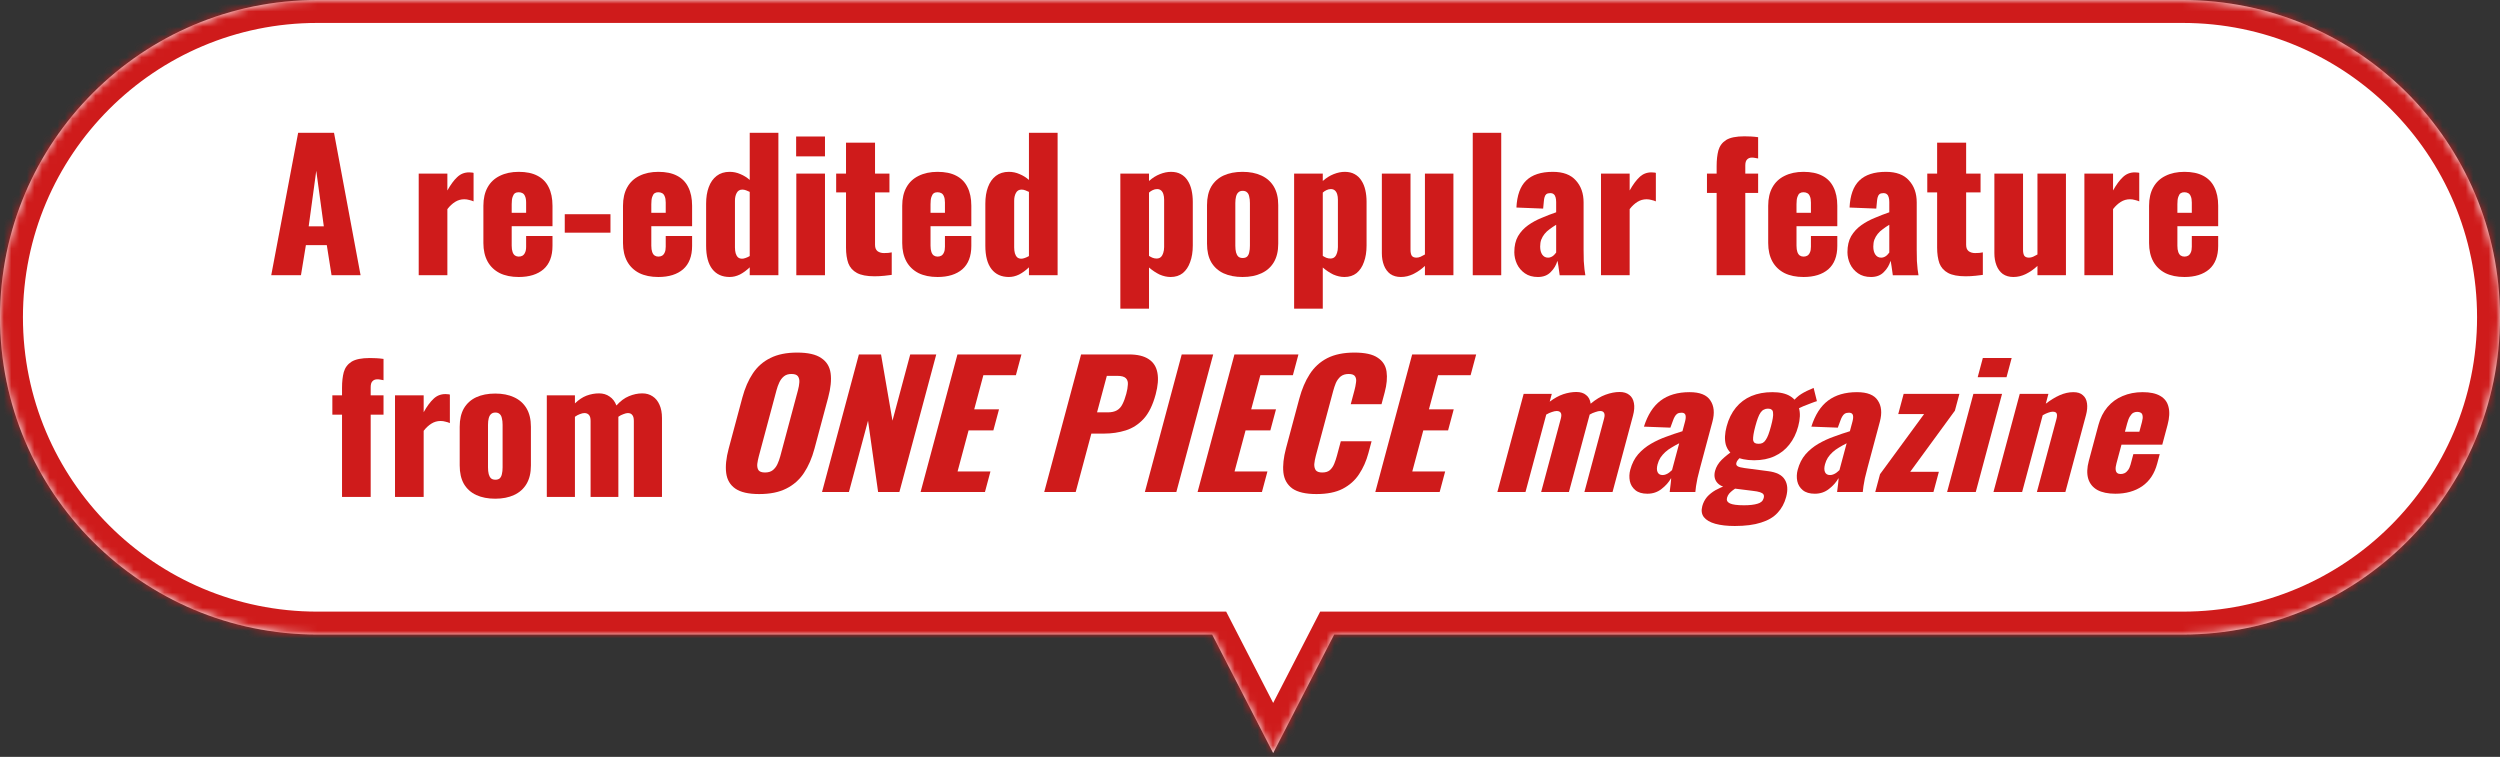 <svg width="327" height="99" viewBox="0 0 327 99" fill="none" xmlns="http://www.w3.org/2000/svg">
<rect x="0" y="0" width="327" height="99" fill="#333333" stroke="none"/>
<mask id="path-1-inside-1_156_14967" fill="white">
<path d="M285.5 0C308.42 4.79974e-06 327 18.58 327 41.5C327 64.42 308.42 83 285.5 83H174.51L166.531 98.5L158.553 83H41.5C18.58 83 0 64.42 0 41.5C0 18.58 18.58 0 41.5 0H285.5Z"/>
</mask>
<path d="M285.5 0C308.42 4.79974e-06 327 18.58 327 41.5C327 64.42 308.42 83 285.5 83H174.51L166.531 98.5L158.553 83H41.5C18.58 83 0 64.42 0 41.5C0 18.58 18.58 0 41.5 0H285.5Z" fill="white"/>
<path d="M285.5 0L285.5 -3H285.5V0ZM174.51 83V80H172.68L171.842 81.627L174.51 83ZM166.531 98.5L163.864 99.873L166.531 105.055L169.199 99.873L166.531 98.5ZM158.553 83L161.22 81.627L160.383 80H158.553V83ZM41.5 83L41.5 86H41.5V83ZM285.5 0L285.5 3C306.763 3 324 20.237 324 41.5H327H330C330 16.923 310.077 -3 285.5 -3L285.5 0ZM327 41.5H324C324 62.763 306.763 80 285.5 80V83V86C310.077 86 330 66.077 330 41.5H327ZM285.5 83V80H174.51V83V86H285.5V83ZM174.51 83L171.842 81.627L163.864 97.127L166.531 98.5L169.199 99.873L177.177 84.373L174.51 83ZM166.531 98.5L169.199 97.127L161.22 81.627L158.553 83L155.885 84.373L163.864 99.873L166.531 98.5ZM158.553 83V80H41.5V83V86H158.553V83ZM41.5 83L41.5 80C20.237 80 3 62.763 3 41.5H0H-3C-3 66.077 16.923 86 41.5 86L41.5 83ZM0 41.5H3C3 20.237 20.237 3 41.5 3V0V-3C16.923 -3 -3 16.923 -3 41.5H0ZM41.5 0V3H285.5V0V-3H41.5V0Z" fill="#CF1B1B" mask="url(#path-1-inside-1_156_14967)"/>
<path d="M71.522 65V51.706H75.201V52.764C75.692 52.289 76.198 51.952 76.719 51.752C77.256 51.553 77.8 51.453 78.353 51.453C78.889 51.453 79.349 51.591 79.733 51.867C80.131 52.128 80.43 52.519 80.629 53.04C81.151 52.458 81.695 52.051 82.263 51.821C82.845 51.576 83.428 51.453 84.01 51.453C84.532 51.453 84.984 51.584 85.368 51.844C85.751 52.09 86.05 52.458 86.264 52.948C86.479 53.423 86.587 53.998 86.587 54.673V65H82.906V55.064C82.906 54.696 82.838 54.435 82.7 54.282C82.577 54.114 82.385 54.029 82.124 54.029C81.971 54.029 81.779 54.075 81.549 54.167C81.32 54.244 81.097 54.359 80.882 54.512C80.882 54.543 80.882 54.574 80.882 54.604C80.882 54.62 80.882 54.642 80.882 54.673V65H77.249V55.064C77.249 54.696 77.18 54.435 77.041 54.282C76.903 54.114 76.704 54.029 76.444 54.029C76.275 54.029 76.076 54.075 75.846 54.167C75.631 54.244 75.416 54.359 75.201 54.512V65H71.522Z" fill="#CF1B1B"/>
<path d="M64.774 65.231C63.823 65.231 62.995 65.07 62.29 64.748C61.6 64.426 61.063 63.943 60.68 63.299C60.312 62.655 60.128 61.85 60.128 60.884V55.824C60.128 54.858 60.312 54.053 60.68 53.409C61.063 52.765 61.6 52.282 62.29 51.96C62.995 51.638 63.823 51.477 64.774 51.477C65.725 51.477 66.545 51.638 67.235 51.96C67.94 52.282 68.485 52.765 68.868 53.409C69.251 54.053 69.443 54.858 69.443 55.824V60.884C69.443 61.85 69.251 62.655 68.868 63.299C68.485 63.943 67.94 64.426 67.235 64.748C66.545 65.07 65.725 65.231 64.774 65.231ZM64.797 62.747C65.042 62.747 65.234 62.685 65.372 62.563C65.51 62.425 65.602 62.241 65.648 62.011C65.709 61.765 65.74 61.474 65.74 61.137V55.571C65.74 55.233 65.709 54.95 65.648 54.72C65.602 54.474 65.51 54.29 65.372 54.168C65.234 54.03 65.042 53.961 64.797 53.961C64.552 53.961 64.36 54.03 64.222 54.168C64.084 54.29 63.984 54.474 63.923 54.72C63.862 54.95 63.831 55.233 63.831 55.571V61.137C63.831 61.474 63.862 61.765 63.923 62.011C63.984 62.241 64.084 62.425 64.222 62.563C64.36 62.685 64.552 62.747 64.797 62.747Z" fill="#CF1B1B"/>
<path d="M51.667 65V51.706H55.416V53.914C55.845 53.147 56.275 52.565 56.704 52.166C57.133 51.752 57.655 51.545 58.268 51.545C58.391 51.545 58.498 51.553 58.59 51.568C58.682 51.568 58.766 51.583 58.843 51.614V55.34C58.674 55.263 58.483 55.202 58.268 55.156C58.069 55.095 57.854 55.064 57.624 55.064C57.195 55.064 56.796 55.179 56.428 55.409C56.06 55.639 55.723 55.953 55.416 56.352V65H51.667Z" fill="#CF1B1B"/>
<path d="M44.737 65V54.236H43.472V51.706H44.737V50.717C44.737 49.935 44.813 49.253 44.967 48.67C45.135 48.087 45.473 47.635 45.979 47.313C46.5 46.991 47.297 46.83 48.371 46.83C48.662 46.83 48.946 46.838 49.222 46.853C49.513 46.868 49.827 46.899 50.165 46.945V49.728C50.057 49.697 49.927 49.674 49.774 49.659C49.636 49.628 49.498 49.613 49.36 49.613C49.084 49.613 48.869 49.697 48.716 49.866C48.562 50.019 48.486 50.28 48.486 50.648V51.706H50.165V54.236H48.486V65H44.737Z" fill="#CF1B1B"/>
<path d="M285.722 36.231C284.756 36.231 283.928 36.062 283.238 35.725C282.548 35.372 282.019 34.866 281.651 34.207C281.283 33.532 281.099 32.727 281.099 31.792V26.916C281.099 25.965 281.283 25.16 281.651 24.501C282.019 23.841 282.548 23.343 283.238 23.006C283.943 22.653 284.771 22.477 285.722 22.477C286.703 22.477 287.516 22.645 288.16 22.983C288.819 23.32 289.31 23.818 289.632 24.478C289.969 25.137 290.138 25.95 290.138 26.916V29.584H284.802V32.137C284.802 32.474 284.84 32.75 284.917 32.965C284.993 33.179 285.101 33.333 285.239 33.425C285.377 33.517 285.538 33.563 285.722 33.563C285.906 33.563 286.067 33.524 286.205 33.448C286.358 33.356 286.473 33.218 286.55 33.034C286.642 32.85 286.688 32.597 286.688 32.275V30.872H290.138V32.16C290.138 33.509 289.747 34.529 288.965 35.219C288.183 35.893 287.102 36.231 285.722 36.231ZM284.802 27.836H286.688V26.502C286.688 26.149 286.642 25.873 286.55 25.674C286.473 25.474 286.358 25.336 286.205 25.26C286.067 25.183 285.898 25.145 285.699 25.145C285.515 25.145 285.354 25.191 285.216 25.283C285.093 25.375 284.993 25.536 284.917 25.766C284.84 25.98 284.802 26.295 284.802 26.709V27.836Z" fill="#CF1B1B"/>
<path d="M272.638 36V22.706H276.387V24.914C276.816 24.147 277.245 23.565 277.675 23.166C278.104 22.752 278.625 22.545 279.239 22.545C279.361 22.545 279.469 22.553 279.561 22.568C279.653 22.568 279.737 22.583 279.814 22.614V26.34C279.645 26.263 279.453 26.202 279.239 26.156C279.039 26.095 278.825 26.064 278.595 26.064C278.165 26.064 277.767 26.179 277.399 26.409C277.031 26.639 276.693 26.953 276.387 27.352V36H272.638Z" fill="#CF1B1B"/>
<path d="M263.348 36.23C262.812 36.23 262.352 36.1 261.968 35.839C261.6 35.563 261.324 35.187 261.14 34.712C260.956 34.237 260.864 33.708 260.864 33.125V22.706H264.613V32.688C264.613 33.01 264.667 33.263 264.774 33.447C264.897 33.616 265.104 33.7 265.395 33.7C265.564 33.7 265.74 33.662 265.924 33.585C266.108 33.493 266.3 33.393 266.499 33.286V22.706H270.225V36H266.499V34.781C266.024 35.226 265.518 35.578 264.981 35.839C264.46 36.1 263.916 36.23 263.348 36.23Z" fill="#CF1B1B"/>
<path d="M257.102 36.138C256.105 36.138 255.339 35.992 254.802 35.701C254.265 35.41 253.89 34.988 253.675 34.436C253.476 33.869 253.376 33.187 253.376 32.389V25.167H252.088V22.706H253.376V18.658H257.171V22.706H259.057V25.167H257.171V32.021C257.171 32.404 257.278 32.681 257.493 32.849C257.723 33.018 258.007 33.102 258.344 33.102C258.543 33.102 258.727 33.094 258.896 33.079C259.065 33.048 259.218 33.026 259.356 33.01V35.954C259.157 35.985 258.842 36.023 258.413 36.069C257.984 36.115 257.547 36.138 257.102 36.138Z" fill="#CF1B1B"/>
<path d="M244.728 36.231C244.054 36.231 243.486 36.07 243.026 35.748C242.566 35.426 242.221 35.019 241.991 34.529C241.761 34.023 241.646 33.509 241.646 32.988C241.646 32.16 241.807 31.462 242.129 30.895C242.467 30.327 242.904 29.852 243.44 29.469C243.977 29.085 244.567 28.763 245.211 28.503C245.855 28.227 246.492 27.981 247.12 27.767V26.433C247.12 26.203 247.097 26.003 247.051 25.835C247.005 25.651 246.929 25.513 246.821 25.421C246.714 25.313 246.553 25.26 246.338 25.26C246.124 25.26 245.955 25.306 245.832 25.398C245.725 25.49 245.648 25.62 245.602 25.789C245.556 25.942 245.526 26.118 245.51 26.318L245.418 27.284L241.922 27.146C241.999 25.551 242.421 24.378 243.187 23.627C243.969 22.86 245.135 22.477 246.683 22.477C248.033 22.477 249.037 22.852 249.696 23.604C250.371 24.34 250.708 25.298 250.708 26.479V32.689C250.708 33.241 250.716 33.724 250.731 34.138C250.762 34.552 250.793 34.912 250.823 35.219C250.869 35.525 250.908 35.786 250.938 36.001H247.58C247.534 35.648 247.481 35.265 247.419 34.851C247.358 34.437 247.312 34.191 247.281 34.115C247.128 34.667 246.837 35.157 246.407 35.587C245.993 36.016 245.434 36.231 244.728 36.231ZM246.062 33.701C246.216 33.701 246.354 33.67 246.476 33.609C246.614 33.547 246.737 33.463 246.844 33.356C246.952 33.248 247.044 33.141 247.12 33.034V29.4C246.814 29.584 246.53 29.775 246.269 29.975C246.009 30.159 245.786 30.366 245.602 30.596C245.418 30.826 245.273 31.079 245.165 31.355C245.073 31.615 245.027 31.914 245.027 32.252C245.027 32.696 245.119 33.049 245.303 33.31C245.487 33.57 245.74 33.701 246.062 33.701Z" fill="#CF1B1B"/>
<path d="M235.903 36.231C234.937 36.231 234.109 36.062 233.419 35.725C232.729 35.372 232.2 34.866 231.832 34.207C231.464 33.532 231.28 32.727 231.28 31.792V26.916C231.28 25.965 231.464 25.16 231.832 24.501C232.2 23.841 232.729 23.343 233.419 23.006C234.125 22.653 234.953 22.477 235.903 22.477C236.885 22.477 237.697 22.645 238.341 22.983C239.001 23.32 239.491 23.818 239.813 24.478C240.151 25.137 240.319 25.95 240.319 26.916V29.584H234.983V32.137C234.983 32.474 235.022 32.75 235.098 32.965C235.175 33.179 235.282 33.333 235.42 33.425C235.558 33.517 235.719 33.563 235.903 33.563C236.087 33.563 236.248 33.524 236.386 33.448C236.54 33.356 236.655 33.218 236.731 33.034C236.823 32.85 236.869 32.597 236.869 32.275V30.872H240.319V32.16C240.319 33.509 239.928 34.529 239.146 35.219C238.364 35.893 237.283 36.231 235.903 36.231ZM234.983 27.836H236.869V26.502C236.869 26.149 236.823 25.873 236.731 25.674C236.655 25.474 236.54 25.336 236.386 25.26C236.248 25.183 236.08 25.145 235.88 25.145C235.696 25.145 235.535 25.191 235.397 25.283C235.275 25.375 235.175 25.536 235.098 25.766C235.022 25.98 234.983 26.295 234.983 26.709V27.836Z" fill="#CF1B1B"/>
<path d="M224.536 36V25.236H223.271V22.706H224.536V21.717C224.536 20.935 224.613 20.253 224.766 19.67C224.935 19.087 225.272 18.635 225.778 18.313C226.3 17.991 227.097 17.83 228.17 17.83C228.462 17.83 228.745 17.838 229.021 17.853C229.313 17.868 229.627 17.899 229.964 17.945V20.728C229.857 20.697 229.727 20.674 229.573 20.659C229.435 20.628 229.297 20.613 229.159 20.613C228.883 20.613 228.669 20.697 228.515 20.866C228.362 21.019 228.285 21.28 228.285 21.648V22.706H229.964V25.236H228.285V36H224.536Z" fill="#CF1B1B"/>
<path d="M209.41 36V22.706H213.159V24.914C213.588 24.147 214.018 23.565 214.447 23.166C214.876 22.752 215.398 22.545 216.011 22.545C216.134 22.545 216.241 22.553 216.333 22.568C216.425 22.568 216.509 22.583 216.586 22.614V26.34C216.417 26.263 216.226 26.202 216.011 26.156C215.812 26.095 215.597 26.064 215.367 26.064C214.938 26.064 214.539 26.179 214.171 26.409C213.803 26.639 213.466 26.953 213.159 27.352V36H209.41Z" fill="#CF1B1B"/>
<path d="M201.154 36.231C200.48 36.231 199.912 36.07 199.452 35.748C198.992 35.426 198.647 35.019 198.417 34.529C198.187 34.023 198.072 33.509 198.072 32.988C198.072 32.16 198.233 31.462 198.555 30.895C198.893 30.327 199.33 29.852 199.866 29.469C200.403 29.085 200.993 28.763 201.637 28.503C202.281 28.227 202.918 27.981 203.546 27.767V26.433C203.546 26.203 203.523 26.003 203.477 25.835C203.431 25.651 203.355 25.513 203.247 25.421C203.14 25.313 202.979 25.26 202.764 25.26C202.55 25.26 202.381 25.306 202.258 25.398C202.151 25.49 202.074 25.62 202.028 25.789C201.982 25.942 201.952 26.118 201.936 26.318L201.844 27.284L198.348 27.146C198.425 25.551 198.847 24.378 199.613 23.627C200.395 22.86 201.561 22.477 203.109 22.477C204.459 22.477 205.463 22.852 206.122 23.604C206.797 24.34 207.134 25.298 207.134 26.479V32.689C207.134 33.241 207.142 33.724 207.157 34.138C207.188 34.552 207.219 34.912 207.249 35.219C207.295 35.525 207.334 35.786 207.364 36.001H204.006C203.96 35.648 203.907 35.265 203.845 34.851C203.784 34.437 203.738 34.191 203.707 34.115C203.554 34.667 203.263 35.157 202.833 35.587C202.419 36.016 201.86 36.231 201.154 36.231ZM202.488 33.701C202.642 33.701 202.78 33.67 202.902 33.609C203.04 33.547 203.163 33.463 203.27 33.356C203.378 33.248 203.47 33.141 203.546 33.034V29.4C203.24 29.584 202.956 29.775 202.695 29.975C202.435 30.159 202.212 30.366 202.028 30.596C201.844 30.826 201.699 31.079 201.591 31.355C201.499 31.615 201.453 31.914 201.453 32.252C201.453 32.696 201.545 33.049 201.729 33.31C201.913 33.57 202.166 33.701 202.488 33.701Z" fill="#CF1B1B"/>
<path d="M192.635 36V17.37H196.361V36H192.635Z" fill="#CF1B1B"/>
<path d="M183.23 36.23C182.693 36.23 182.233 36.1 181.85 35.839C181.482 35.563 181.206 35.187 181.022 34.712C180.838 34.237 180.746 33.708 180.746 33.125V22.706H184.495V32.688C184.495 33.01 184.549 33.263 184.656 33.447C184.779 33.616 184.986 33.7 185.277 33.7C185.446 33.7 185.622 33.662 185.806 33.585C185.99 33.493 186.182 33.393 186.381 33.286V22.706H190.107V36H186.381V34.781C185.906 35.226 185.4 35.578 184.863 35.839C184.342 36.1 183.797 36.23 183.23 36.23Z" fill="#CF1B1B"/>
<path d="M169.271 40.371V22.707H173.02V23.673C173.465 23.274 173.94 22.975 174.446 22.776C174.952 22.576 175.435 22.477 175.895 22.477C176.401 22.477 176.831 22.576 177.183 22.776C177.551 22.975 177.85 23.259 178.08 23.627C178.31 23.979 178.479 24.393 178.586 24.869C178.694 25.344 178.747 25.85 178.747 26.387V32.114C178.747 32.942 178.632 33.662 178.402 34.276C178.188 34.889 177.866 35.372 177.436 35.725C177.007 36.062 176.478 36.231 175.849 36.231C175.374 36.231 174.891 36.123 174.4 35.909C173.925 35.679 173.465 35.372 173.02 34.989V40.371H169.271ZM174.009 33.816C174.255 33.816 174.446 33.747 174.584 33.609C174.722 33.471 174.822 33.294 174.883 33.08C174.96 32.85 174.998 32.597 174.998 32.321V26.111C174.998 25.85 174.968 25.62 174.906 25.421C174.845 25.206 174.745 25.037 174.607 24.915C174.469 24.792 174.293 24.731 174.078 24.731C173.879 24.731 173.687 24.777 173.503 24.869C173.335 24.945 173.174 25.053 173.02 25.191V33.471C173.189 33.578 173.35 33.662 173.503 33.724C173.672 33.785 173.841 33.816 174.009 33.816Z" fill="#CF1B1B"/>
<path d="M162.524 36.231C161.573 36.231 160.745 36.07 160.04 35.748C159.35 35.426 158.813 34.943 158.43 34.299C158.062 33.655 157.878 32.85 157.878 31.884V26.824C157.878 25.858 158.062 25.053 158.43 24.409C158.813 23.765 159.35 23.282 160.04 22.96C160.745 22.638 161.573 22.477 162.524 22.477C163.475 22.477 164.295 22.638 164.985 22.96C165.69 23.282 166.235 23.765 166.618 24.409C167.001 25.053 167.193 25.858 167.193 26.824V31.884C167.193 32.85 167.001 33.655 166.618 34.299C166.235 34.943 165.69 35.426 164.985 35.748C164.295 36.07 163.475 36.231 162.524 36.231ZM162.547 33.747C162.792 33.747 162.984 33.685 163.122 33.563C163.26 33.425 163.352 33.241 163.398 33.011C163.459 32.765 163.49 32.474 163.49 32.137V26.571C163.49 26.233 163.459 25.95 163.398 25.72C163.352 25.474 163.26 25.29 163.122 25.168C162.984 25.03 162.792 24.961 162.547 24.961C162.302 24.961 162.11 25.03 161.972 25.168C161.834 25.29 161.734 25.474 161.673 25.72C161.612 25.95 161.581 26.233 161.581 26.571V32.137C161.581 32.474 161.612 32.765 161.673 33.011C161.734 33.241 161.834 33.425 161.972 33.563C162.11 33.685 162.302 33.747 162.547 33.747Z" fill="#CF1B1B"/>
<path d="M146.541 40.371V22.707H150.29V23.673C150.735 23.274 151.21 22.975 151.716 22.776C152.222 22.576 152.705 22.477 153.165 22.477C153.671 22.477 154.1 22.576 154.453 22.776C154.821 22.975 155.12 23.259 155.35 23.627C155.58 23.979 155.749 24.393 155.856 24.869C155.963 25.344 156.017 25.85 156.017 26.387V32.114C156.017 32.942 155.902 33.662 155.672 34.276C155.457 34.889 155.135 35.372 154.706 35.725C154.277 36.062 153.748 36.231 153.119 36.231C152.644 36.231 152.161 36.123 151.67 35.909C151.195 35.679 150.735 35.372 150.29 34.989V40.371H146.541ZM151.279 33.816C151.524 33.816 151.716 33.747 151.854 33.609C151.992 33.471 152.092 33.294 152.153 33.08C152.23 32.85 152.268 32.597 152.268 32.321V26.111C152.268 25.85 152.237 25.62 152.176 25.421C152.115 25.206 152.015 25.037 151.877 24.915C151.739 24.792 151.563 24.731 151.348 24.731C151.149 24.731 150.957 24.777 150.773 24.869C150.604 24.945 150.443 25.053 150.29 25.191V33.471C150.459 33.578 150.62 33.662 150.773 33.724C150.942 33.785 151.11 33.816 151.279 33.816Z" fill="#CF1B1B"/>
<path d="M131.964 36.23C130.982 36.23 130.224 35.885 129.687 35.195C129.15 34.505 128.882 33.486 128.882 32.136V26.639C128.882 25.811 128.997 25.09 129.227 24.477C129.457 23.849 129.802 23.358 130.262 23.005C130.722 22.652 131.289 22.476 131.964 22.476C132.454 22.476 132.922 22.576 133.367 22.775C133.812 22.959 134.218 23.212 134.586 23.534V17.37H138.335V36H134.586V34.965C134.172 35.364 133.743 35.678 133.298 35.908C132.853 36.123 132.408 36.23 131.964 36.23ZM133.597 33.838C133.719 33.838 133.865 33.807 134.034 33.746C134.218 33.685 134.402 33.6 134.586 33.493V25.098C134.432 25.021 134.272 24.953 134.103 24.891C133.934 24.83 133.773 24.799 133.62 24.799C133.283 24.799 133.037 24.945 132.884 25.236C132.731 25.512 132.654 25.849 132.654 26.248V32.366C132.654 32.642 132.685 32.895 132.746 33.125C132.807 33.34 132.907 33.516 133.045 33.654C133.183 33.777 133.367 33.838 133.597 33.838Z" fill="#CF1B1B"/>
<path d="M122.633 36.231C121.667 36.231 120.839 36.062 120.149 35.725C119.459 35.372 118.93 34.866 118.562 34.207C118.194 33.532 118.01 32.727 118.01 31.792V26.916C118.01 25.965 118.194 25.16 118.562 24.501C118.93 23.841 119.459 23.343 120.149 23.006C120.854 22.653 121.682 22.477 122.633 22.477C123.614 22.477 124.427 22.645 125.071 22.983C125.73 23.32 126.221 23.818 126.543 24.478C126.88 25.137 127.049 25.95 127.049 26.916V29.584H121.713V32.137C121.713 32.474 121.751 32.75 121.828 32.965C121.904 33.179 122.012 33.333 122.15 33.425C122.288 33.517 122.449 33.563 122.633 33.563C122.817 33.563 122.978 33.524 123.116 33.448C123.269 33.356 123.384 33.218 123.461 33.034C123.553 32.85 123.599 32.597 123.599 32.275V30.872H127.049V32.16C127.049 33.509 126.658 34.529 125.876 35.219C125.094 35.893 124.013 36.231 122.633 36.231ZM121.713 27.836H123.599V26.502C123.599 26.149 123.553 25.873 123.461 25.674C123.384 25.474 123.269 25.336 123.116 25.26C122.978 25.183 122.809 25.145 122.61 25.145C122.426 25.145 122.265 25.191 122.127 25.283C122.004 25.375 121.904 25.536 121.828 25.766C121.751 25.98 121.713 26.295 121.713 26.709V27.836Z" fill="#CF1B1B"/>
<path d="M114.385 36.138C113.388 36.138 112.622 35.992 112.085 35.701C111.548 35.41 111.173 34.988 110.958 34.436C110.759 33.869 110.659 33.187 110.659 32.389V25.167H109.371V22.706H110.659V18.658H114.454V22.706H116.34V25.167H114.454V32.021C114.454 32.404 114.561 32.681 114.776 32.849C115.006 33.018 115.29 33.102 115.627 33.102C115.826 33.102 116.01 33.094 116.179 33.079C116.348 33.048 116.501 33.026 116.639 33.01V35.954C116.44 35.985 116.125 36.023 115.696 36.069C115.267 36.115 114.83 36.138 114.385 36.138Z" fill="#CF1B1B"/>
<path d="M104.158 36.001V22.706H107.907V36.001H104.158ZM104.135 20.453V17.854H107.907V20.453H104.135Z" fill="#CF1B1B"/>
<path d="M95.442 36.23C94.461 36.23 93.702 35.885 93.165 35.195C92.629 34.505 92.36 33.486 92.36 32.136V26.639C92.36 25.811 92.475 25.09 92.705 24.477C92.935 23.849 93.28 23.358 93.74 23.005C94.2 22.652 94.768 22.476 95.442 22.476C95.933 22.476 96.401 22.576 96.845 22.775C97.29 22.959 97.696 23.212 98.064 23.534V17.37H101.813V36H98.064V34.965C97.65 35.364 97.221 35.678 96.776 35.908C96.332 36.123 95.887 36.23 95.442 36.23ZM97.075 33.838C97.198 33.838 97.344 33.807 97.512 33.746C97.696 33.685 97.88 33.6 98.064 33.493V25.098C97.911 25.021 97.75 24.953 97.581 24.891C97.413 24.83 97.252 24.799 97.098 24.799C96.761 24.799 96.516 24.945 96.362 25.236C96.209 25.512 96.132 25.849 96.132 26.248V32.366C96.132 32.642 96.163 32.895 96.224 33.125C96.286 33.34 96.385 33.516 96.523 33.654C96.661 33.777 96.845 33.838 97.075 33.838Z" fill="#CF1B1B"/>
<path d="M86.111 36.231C85.145 36.231 84.317 36.062 83.627 35.725C82.937 35.372 82.408 34.866 82.04 34.207C81.672 33.532 81.488 32.727 81.488 31.792V26.916C81.488 25.965 81.672 25.16 82.04 24.501C82.408 23.841 82.937 23.343 83.627 23.006C84.333 22.653 85.161 22.477 86.111 22.477C87.093 22.477 87.905 22.645 88.549 22.983C89.209 23.32 89.699 23.818 90.021 24.478C90.359 25.137 90.527 25.95 90.527 26.916V29.584H85.191V32.137C85.191 32.474 85.23 32.75 85.306 32.965C85.383 33.179 85.49 33.333 85.628 33.425C85.766 33.517 85.927 33.563 86.111 33.563C86.295 33.563 86.456 33.524 86.594 33.448C86.748 33.356 86.863 33.218 86.939 33.034C87.031 32.85 87.077 32.597 87.077 32.275V30.872H90.527V32.16C90.527 33.509 90.136 34.529 89.354 35.219C88.572 35.893 87.491 36.231 86.111 36.231ZM85.191 27.836H87.077V26.502C87.077 26.149 87.031 25.873 86.939 25.674C86.863 25.474 86.748 25.336 86.594 25.26C86.456 25.183 86.288 25.145 86.088 25.145C85.904 25.145 85.743 25.191 85.605 25.283C85.483 25.375 85.383 25.536 85.306 25.766C85.23 25.98 85.191 26.295 85.191 26.709V27.836Z" fill="#CF1B1B"/>
<path d="M73.87 30.434V28.02H79.85V30.434H73.87Z" fill="#CF1B1B"/>
<path d="M67.85 36.231C66.885 36.231 66.056 36.062 65.367 35.725C64.677 35.372 64.147 34.866 63.779 34.207C63.411 33.532 63.227 32.727 63.227 31.792V26.916C63.227 25.965 63.411 25.16 63.779 24.501C64.147 23.841 64.677 23.343 65.367 23.006C66.072 22.653 66.9 22.477 67.85 22.477C68.832 22.477 69.644 22.645 70.288 22.983C70.948 23.32 71.439 23.818 71.76 24.478C72.098 25.137 72.266 25.95 72.266 26.916V29.584H66.93V32.137C66.93 32.474 66.969 32.75 67.046 32.965C67.122 33.179 67.23 33.333 67.368 33.425C67.505 33.517 67.666 33.563 67.85 33.563C68.034 33.563 68.195 33.524 68.334 33.448C68.487 33.356 68.602 33.218 68.678 33.034C68.77 32.85 68.817 32.597 68.817 32.275V30.872H72.266V32.16C72.266 33.509 71.876 34.529 71.094 35.219C70.311 35.893 69.231 36.231 67.85 36.231ZM66.93 27.836H68.817V26.502C68.817 26.149 68.77 25.873 68.678 25.674C68.602 25.474 68.487 25.336 68.334 25.26C68.195 25.183 68.027 25.145 67.828 25.145C67.644 25.145 67.483 25.191 67.344 25.283C67.222 25.375 67.122 25.536 67.046 25.766C66.969 25.98 66.93 26.295 66.93 26.709V27.836Z" fill="#CF1B1B"/>
<path d="M54.767 36V22.706H58.516V24.914C58.945 24.147 59.374 23.565 59.804 23.166C60.233 22.752 60.754 22.545 61.368 22.545C61.49 22.545 61.598 22.553 61.69 22.568C61.782 22.568 61.866 22.583 61.943 22.614V26.34C61.774 26.263 61.582 26.202 61.368 26.156C61.168 26.095 60.954 26.064 60.724 26.064C60.294 26.064 59.896 26.179 59.528 26.409C59.16 26.639 58.822 26.953 58.516 27.352V36H54.767Z" fill="#CF1B1B"/>
<path d="M35.478 36L38.998 17.37H43.69L47.163 36H43.367L42.746 32.067H40.01L39.365 36H35.478ZM40.377 29.606H42.355L41.367 22.338L40.377 29.606Z" fill="#CF1B1B"/>
<path d="M179.889 64.356L184.711 46.361H193.083L192.357 49.072H188.102L186.905 53.537H190.148L189.41 56.292H186.167L184.726 61.668H189.027L188.307 64.356H179.889Z" fill="#CF1B1B"/>
<path d="M172.194 64.623C170.783 64.623 169.729 64.379 169.032 63.89C168.354 63.387 167.966 62.691 167.867 61.802C167.772 60.898 167.887 59.839 168.212 58.625L169.95 52.138C170.284 50.894 170.738 49.827 171.313 48.939C171.893 48.035 172.654 47.339 173.598 46.85C174.557 46.362 175.742 46.117 177.152 46.117C178.532 46.117 179.546 46.339 180.194 46.784C180.861 47.213 181.25 47.82 181.362 48.605C181.473 49.39 181.392 50.294 181.119 51.316L180.702 52.871H176.677L177.159 51.071C177.254 50.716 177.323 50.375 177.364 50.05C177.42 49.724 177.385 49.457 177.256 49.25C177.132 49.028 176.847 48.916 176.402 48.916C175.973 48.916 175.621 49.028 175.347 49.25C175.088 49.472 174.883 49.753 174.73 50.094C174.597 50.42 174.48 50.768 174.381 51.138L172.113 59.602C172.006 60.002 171.937 60.373 171.907 60.713C171.897 61.039 171.963 61.306 172.107 61.513C172.27 61.706 172.551 61.802 172.95 61.802C173.379 61.802 173.714 61.698 173.953 61.491C174.197 61.269 174.387 60.987 174.524 60.647C174.662 60.306 174.778 59.958 174.873 59.602L175.379 57.714H179.404L178.987 59.269C178.714 60.291 178.307 61.209 177.766 62.024C177.245 62.824 176.53 63.461 175.621 63.935C174.732 64.394 173.589 64.623 172.194 64.623Z" fill="#CF1B1B"/>
<path d="M156.642 64.356L161.464 46.361H169.836L169.11 49.072H164.855L163.658 53.537H166.901L166.163 56.292H162.92L161.479 61.668H165.78L165.06 64.356H156.642Z" fill="#CF1B1B"/>
<path d="M149.748 64.356L154.569 46.361H158.686L153.865 64.356H149.748Z" fill="#CF1B1B"/>
<path d="M136.584 64.356L141.406 46.361H147.662C148.782 46.361 149.646 46.569 150.256 46.983C150.869 47.383 151.247 47.976 151.389 48.761C151.536 49.531 151.46 50.471 151.162 51.582C150.789 52.974 150.266 54.041 149.592 54.781C148.922 55.507 148.143 56.011 147.255 56.292C146.367 56.573 145.417 56.714 144.405 56.714H142.749L140.701 64.356H136.584ZM143.493 53.937H144.873C145.379 53.937 145.786 53.848 146.095 53.67C146.403 53.493 146.643 53.226 146.815 52.871C147.002 52.515 147.169 52.063 147.316 51.516C147.439 51.056 147.508 50.657 147.523 50.316C147.557 49.96 147.471 49.679 147.266 49.472C147.061 49.264 146.682 49.161 146.13 49.161H144.773L143.493 53.937Z" fill="#CF1B1B"/>
<path d="M120.413 64.356L125.234 46.361H133.606L132.88 49.072H128.625L127.429 53.537H130.672L129.933 56.292H126.69L125.25 61.668H129.551L128.831 64.356H120.413Z" fill="#CF1B1B"/>
<path d="M107.52 64.356L112.342 46.361H115.24L116.736 55.026L119.058 46.361H122.462L117.64 64.356H114.857L113.539 55.026L111.039 64.356H107.52Z" fill="#CF1B1B"/>
<path d="M99.308 64.623C97.913 64.623 96.872 64.386 96.186 63.912C95.501 63.438 95.101 62.757 94.986 61.868C94.872 60.98 94.979 59.921 95.308 58.692L97.1 52.005C97.434 50.76 97.894 49.701 98.481 48.828C99.067 47.954 99.829 47.287 100.764 46.828C101.704 46.354 102.871 46.117 104.267 46.117C105.677 46.117 106.726 46.354 107.411 46.828C108.116 47.287 108.528 47.954 108.646 48.828C108.765 49.701 108.658 50.76 108.324 52.005L106.532 58.692C106.203 59.921 105.743 60.98 105.152 61.868C104.561 62.757 103.789 63.438 102.834 63.912C101.894 64.386 100.719 64.623 99.308 64.623ZM100.064 61.802C100.493 61.802 100.835 61.698 101.09 61.491C101.345 61.283 101.547 61.017 101.696 60.691C101.844 60.365 101.964 60.032 102.056 59.691L104.377 51.027C104.472 50.672 104.531 50.338 104.553 50.027C104.579 49.701 104.52 49.435 104.376 49.227C104.233 49.02 103.946 48.916 103.517 48.916C103.118 48.916 102.791 49.02 102.536 49.227C102.281 49.435 102.08 49.701 101.931 50.027C101.786 50.338 101.666 50.672 101.571 51.027L99.25 59.691C99.158 60.032 99.092 60.365 99.051 60.691C99.025 61.017 99.076 61.283 99.204 61.491C99.348 61.698 99.635 61.802 100.064 61.802Z" fill="#CF1B1B"/>
<path d="M276.689 64.579C275.723 64.579 274.939 64.416 274.336 64.091C273.737 63.75 273.339 63.261 273.142 62.624C272.949 61.973 272.973 61.195 273.215 60.291L274.477 55.582C274.723 54.663 275.115 53.886 275.654 53.249C276.193 52.612 276.851 52.131 277.628 51.805C278.425 51.464 279.298 51.294 280.249 51.294C281.23 51.294 281.999 51.457 282.556 51.783C283.128 52.108 283.49 52.59 283.641 53.227C283.808 53.864 283.766 54.649 283.516 55.582L282.826 58.159H277.49L276.829 60.625C276.741 60.951 276.708 61.217 276.729 61.425C276.751 61.632 276.818 61.78 276.932 61.869C277.047 61.958 277.196 62.002 277.38 62.002C277.564 62.002 277.735 61.965 277.892 61.891C278.07 61.802 278.22 61.669 278.345 61.491C278.484 61.313 278.596 61.069 278.679 60.758L279.042 59.403H282.492L282.159 60.647C281.81 61.95 281.155 62.935 280.194 63.602C279.237 64.253 278.069 64.579 276.689 64.579ZM277.942 56.47H279.828L280.173 55.182C280.264 54.841 280.29 54.575 280.25 54.382C280.224 54.19 280.145 54.056 280.012 53.982C279.894 53.908 279.735 53.871 279.535 53.871C279.351 53.871 279.179 53.916 279.017 54.004C278.87 54.093 278.729 54.249 278.593 54.471C278.46 54.678 278.341 54.982 278.234 55.382L277.942 56.47Z" fill="#CF1B1B"/>
<path d="M260.744 64.357L264.185 51.516H267.934L267.588 52.805C268.206 52.331 268.811 51.96 269.404 51.694C270.012 51.427 270.607 51.294 271.19 51.294C271.742 51.294 272.159 51.427 272.44 51.694C272.741 51.946 272.921 52.301 272.982 52.76C273.047 53.205 273.002 53.715 272.848 54.293L270.151 64.357H266.425L268.985 54.804C269.068 54.493 269.078 54.256 269.014 54.093C268.95 53.93 268.773 53.849 268.482 53.849C268.328 53.849 268.132 53.893 267.894 53.982C267.675 54.056 267.438 54.167 267.184 54.315L264.493 64.357H260.744Z" fill="#CF1B1B"/>
<path d="M254.68 64.357L258.12 51.516H261.869L258.429 64.357H254.68ZM258.681 49.339L259.354 46.828H263.126L262.453 49.339H258.681Z" fill="#CF1B1B"/>
<path d="M245.282 64.357L245.907 62.024L251.671 54.159H248.29L248.999 51.516H256.29L255.7 53.715L249.854 61.713H253.603L252.895 64.357H245.282Z" fill="#CF1B1B"/>
<path d="M237.381 64.579C236.706 64.579 236.18 64.424 235.804 64.113C235.427 63.802 235.187 63.409 235.084 62.935C234.985 62.447 235.003 61.95 235.138 61.447C235.352 60.647 235.694 59.973 236.163 59.425C236.647 58.877 237.207 58.418 237.843 58.048C238.479 57.677 239.152 57.366 239.864 57.115C240.579 56.848 241.279 56.611 241.963 56.404L242.309 55.115C242.368 54.893 242.397 54.7 242.394 54.538C242.396 54.36 242.355 54.227 242.271 54.138C242.192 54.034 242.045 53.982 241.83 53.982C241.615 53.982 241.435 54.026 241.288 54.115C241.157 54.204 241.047 54.33 240.957 54.493C240.871 54.641 240.795 54.812 240.728 55.004L240.386 55.937L236.926 55.804C237.415 54.264 238.141 53.13 239.102 52.405C240.082 51.664 241.347 51.294 242.895 51.294C244.245 51.294 245.152 51.657 245.617 52.383C246.101 53.093 246.19 54.019 245.885 55.16L244.277 61.158C244.134 61.691 244.017 62.158 243.925 62.558C243.849 62.958 243.786 63.306 243.738 63.602C243.704 63.898 243.675 64.15 243.65 64.357H240.292C240.337 64.016 240.383 63.646 240.429 63.246C240.475 62.846 240.492 62.609 240.481 62.535C240.185 63.069 239.767 63.542 239.226 63.957C238.701 64.372 238.086 64.579 237.381 64.579ZM239.369 62.136C239.523 62.136 239.669 62.106 239.807 62.047C239.961 61.987 240.106 61.906 240.241 61.802C240.376 61.699 240.496 61.595 240.6 61.491L241.541 57.981C241.186 58.159 240.853 58.344 240.541 58.536C240.232 58.714 239.957 58.914 239.713 59.136C239.47 59.358 239.258 59.603 239.08 59.869C238.92 60.121 238.797 60.41 238.709 60.736C238.594 61.165 238.595 61.506 238.712 61.758C238.828 62.01 239.047 62.136 239.369 62.136Z" fill="#CF1B1B"/>
<path d="M226.907 68.8C225.91 68.8 225.062 68.704 224.362 68.511C223.678 68.319 223.18 68.03 222.87 67.645C222.574 67.26 222.504 66.778 222.659 66.201C222.778 65.757 222.984 65.357 223.279 65.001C223.585 64.66 223.956 64.364 224.391 64.112C224.842 63.861 225.329 63.646 225.852 63.468L227.235 63.713C227.031 63.846 226.832 63.987 226.639 64.135C226.465 64.268 226.313 64.409 226.181 64.557C226.045 64.72 225.95 64.905 225.894 65.112C225.807 65.438 225.933 65.682 226.273 65.845C226.613 66.008 227.227 66.09 228.116 66.09C228.852 66.09 229.438 66.023 229.872 65.89C230.318 65.771 230.59 65.527 230.689 65.157C230.745 64.949 230.735 64.786 230.659 64.668C230.584 64.549 230.433 64.453 230.208 64.379C229.982 64.305 229.661 64.246 229.243 64.201L226.038 63.801C225.357 63.713 224.863 63.468 224.556 63.068C224.249 62.668 224.175 62.172 224.334 61.58C224.473 61.062 224.763 60.58 225.204 60.136C225.66 59.691 226.214 59.255 226.866 58.825L227.986 59.536C227.755 59.714 227.564 59.884 227.413 60.047C227.265 60.195 227.166 60.365 227.115 60.558C227.067 60.736 227.121 60.876 227.278 60.98C227.434 61.084 227.742 61.165 228.201 61.224L231.245 61.624C232.344 61.758 233.075 62.12 233.437 62.713C233.815 63.305 233.879 64.068 233.629 65.001C233.407 65.831 233.029 66.527 232.494 67.09C231.976 67.652 231.257 68.074 230.338 68.356C229.431 68.652 228.287 68.8 226.907 68.8ZM229.441 60.202C228.398 60.202 227.564 60.025 226.939 59.669C226.329 59.314 225.927 58.81 225.734 58.158C225.559 57.492 225.597 56.692 225.847 55.759C226.105 54.797 226.508 53.982 227.054 53.315C227.601 52.649 228.272 52.145 229.069 51.805C229.881 51.464 230.801 51.294 231.828 51.294C232.809 51.294 233.59 51.471 234.169 51.827C234.748 52.182 235.125 52.693 235.299 53.36C235.493 54.011 235.462 54.811 235.208 55.759C234.958 56.692 234.568 57.492 234.037 58.158C233.525 58.81 232.884 59.314 232.114 59.669C231.344 60.025 230.453 60.202 229.441 60.202ZM230.018 58.047C230.233 58.047 230.412 58.01 230.554 57.936C230.716 57.847 230.851 57.714 230.96 57.536C231.084 57.359 231.202 57.122 231.312 56.825C231.422 56.529 231.532 56.174 231.643 55.759C231.759 55.33 231.838 54.974 231.883 54.693C231.932 54.397 231.942 54.16 231.913 53.982C231.903 53.789 231.839 53.656 231.721 53.582C231.622 53.493 231.465 53.449 231.251 53.449C231.051 53.449 230.871 53.493 230.709 53.582C230.551 53.656 230.41 53.782 230.286 53.96C230.161 54.137 230.044 54.374 229.934 54.671C229.824 54.967 229.712 55.33 229.596 55.759C229.485 56.174 229.405 56.529 229.357 56.825C229.312 57.107 229.294 57.344 229.304 57.536C229.333 57.714 229.405 57.847 229.519 57.936C229.637 58.01 229.804 58.047 230.018 58.047ZM234.999 53.538L234.479 52.56C234.824 52.13 235.199 51.79 235.603 51.538C236.028 51.272 236.567 51.005 237.221 50.738L237.653 52.471C237.488 52.516 237.234 52.604 236.892 52.738C236.569 52.856 236.227 52.989 235.865 53.138C235.519 53.286 235.23 53.419 234.999 53.538Z" fill="#CF1B1B"/>
<path d="M215.481 64.579C214.807 64.579 214.281 64.424 213.904 64.113C213.528 63.802 213.288 63.409 213.185 62.935C213.086 62.447 213.104 61.95 213.239 61.447C213.453 60.647 213.794 59.973 214.263 59.425C214.747 58.877 215.307 58.418 215.943 58.048C216.579 57.677 217.253 57.366 217.964 57.115C218.68 56.848 219.38 56.611 220.064 56.404L220.409 55.115C220.469 54.893 220.497 54.7 220.495 54.538C220.496 54.36 220.456 54.227 220.372 54.138C220.292 54.034 220.145 53.982 219.931 53.982C219.716 53.982 219.535 54.026 219.389 54.115C219.258 54.204 219.147 54.33 219.058 54.493C218.972 54.641 218.896 54.812 218.829 55.004L218.487 55.937L215.027 55.804C215.516 54.264 216.241 53.13 217.202 52.405C218.183 51.664 219.447 51.294 220.996 51.294C222.345 51.294 223.252 51.657 223.717 52.383C224.201 53.093 224.291 54.019 223.985 55.16L222.378 61.158C222.235 61.691 222.118 62.158 222.026 62.558C221.949 62.958 221.887 63.306 221.838 63.602C221.805 63.898 221.776 64.15 221.751 64.357H218.393C218.438 64.016 218.484 63.646 218.529 63.246C218.575 62.846 218.593 62.609 218.582 62.535C218.286 63.069 217.867 63.542 217.327 63.957C216.802 64.372 216.187 64.579 215.481 64.579ZM217.47 62.136C217.623 62.136 217.769 62.106 217.908 62.047C218.062 61.987 218.206 61.906 218.341 61.802C218.476 61.699 218.596 61.595 218.701 61.491L219.641 57.981C219.287 58.159 218.954 58.344 218.641 58.536C218.333 58.714 218.057 58.914 217.814 59.136C217.57 59.358 217.359 59.603 217.18 59.869C217.021 60.121 216.897 60.41 216.81 60.736C216.695 61.165 216.696 61.506 216.812 61.758C216.929 62.01 217.148 62.136 217.47 62.136Z" fill="#CF1B1B"/>
<path d="M195.854 64.357L199.295 51.516H202.975L202.701 52.538C203.315 52.079 203.908 51.753 204.481 51.56C205.069 51.368 205.639 51.272 206.191 51.272C206.728 51.272 207.152 51.405 207.464 51.671C207.795 51.923 207.993 52.301 208.058 52.804C208.73 52.242 209.379 51.849 210.006 51.627C210.652 51.39 211.267 51.272 211.849 51.272C212.371 51.272 212.789 51.397 213.105 51.649C213.425 51.886 213.629 52.242 213.716 52.715C213.808 53.175 213.767 53.73 213.592 54.382L210.919 64.357H207.239L209.811 54.759C209.906 54.404 209.904 54.152 209.806 54.004C209.727 53.841 209.557 53.76 209.297 53.76C209.143 53.76 208.94 53.804 208.686 53.893C208.436 53.967 208.184 54.078 207.93 54.226C207.922 54.256 207.914 54.285 207.906 54.315C207.902 54.33 207.896 54.352 207.888 54.382L205.215 64.357H201.581L204.153 54.759C204.248 54.404 204.246 54.152 204.148 54.004C204.054 53.841 203.876 53.76 203.616 53.76C203.447 53.76 203.236 53.804 202.982 53.893C202.747 53.967 202.503 54.078 202.249 54.226L199.534 64.357H195.854Z" fill="#CF1B1B"/>
</svg>

